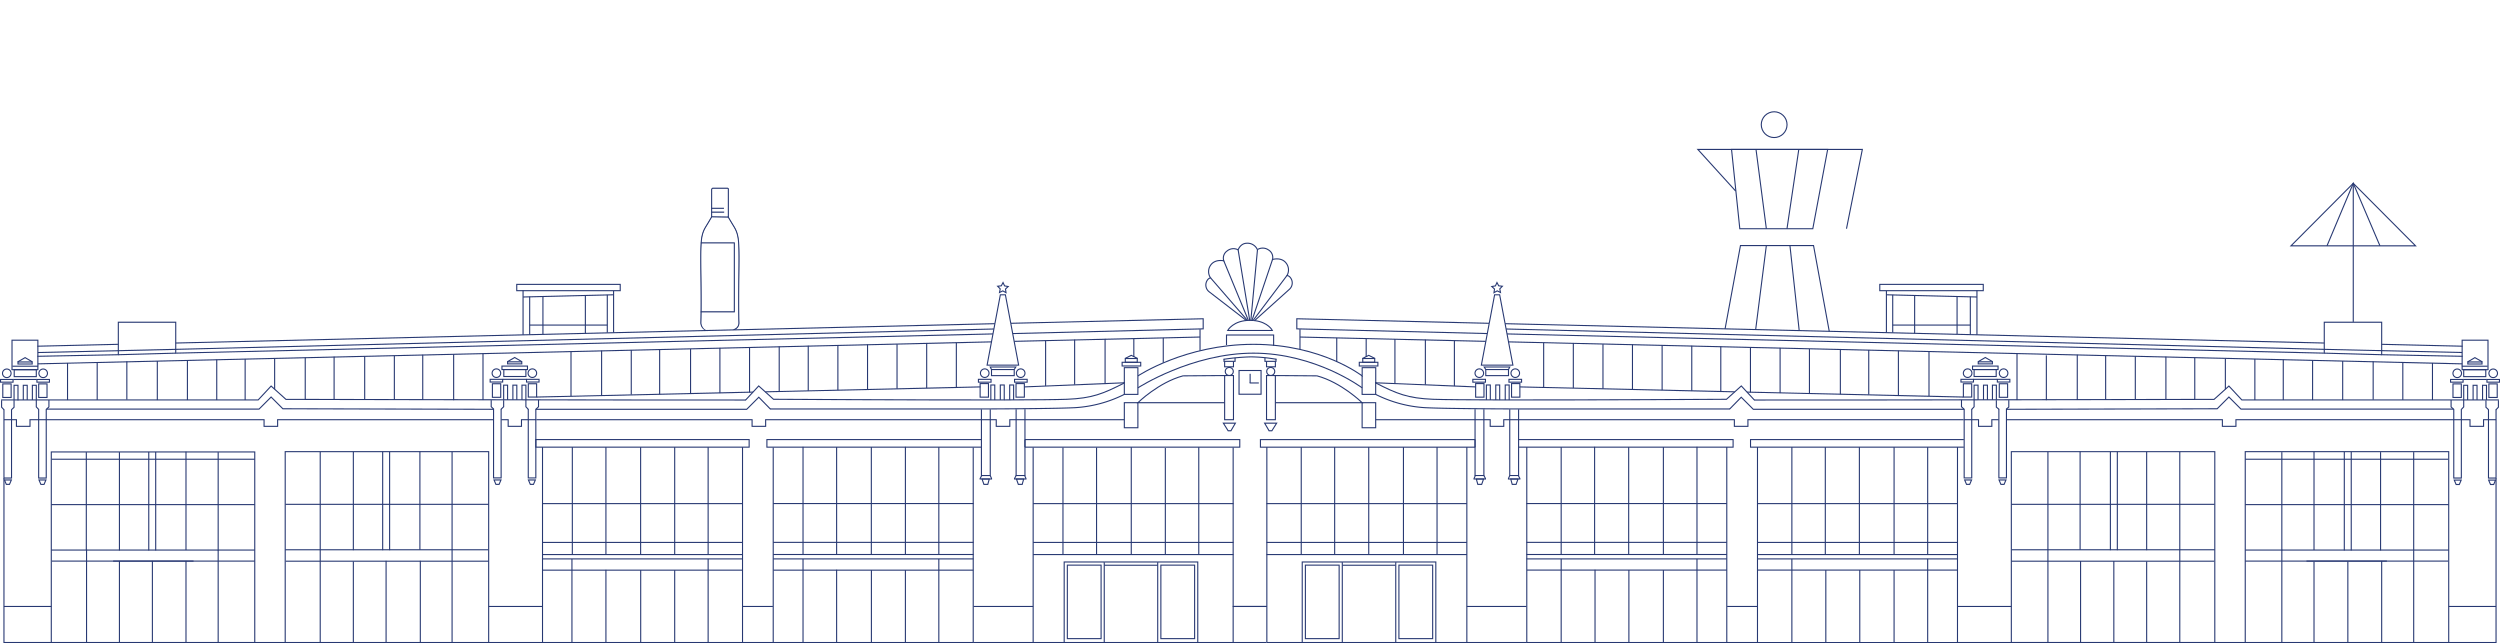 <svg xmlns="http://www.w3.org/2000/svg" width="1719.609" height="442.377" viewBox="0 0 1719.609 442.377"><g transform="translate(0.055)"><path d="M1207.651,320.424c60.568.114,155.984-.44,155.984-.44l10.2-9.173,9.089,9.788" transform="translate(-176.148 -45.335)" fill="none" stroke="#273872" stroke-miterlimit="10" stroke-width="0.75"/><path d="M1412.561,320.5c60.568.114,316.346-.44,316.346-.44l10.2-9.173,8.9,9.547h176.828" transform="translate(-206.035 -45.347)" fill="none" stroke="#273872" stroke-miterlimit="10" stroke-width="0.75"/><path d="M1589.4,321.988v4.774l-1.725,1.83" transform="translate(-231.578 -46.966)" fill="none" stroke="#273872" stroke-miterlimit="10" stroke-width="0.75"/><path d="M1607.6,322.274v4.774l1.87,1.5" transform="translate(-234.484 -47.007)" fill="none" stroke="#273872" stroke-miterlimit="10" stroke-width="0.75"/><path d="M1617.334,322.219v4.774l-1.746,1.461" transform="translate(-235.65 -46.999)" fill="none" stroke="#273872" stroke-miterlimit="10" stroke-width="0.75"/><path d="M1107.729,308.355c14.672,7.522,22.177,10.568,39.576,11.271,6.4.259,25.49.387,45.9.434" transform="translate(-161.574 -44.978)" fill="none" stroke="#273872" stroke-miterlimit="10" stroke-width="0.75"/><path d="M1157.7,360.095V494.474H1020.135V360.095" transform="translate(-148.797 -52.523)" fill="none" stroke="#273872" stroke-miterlimit="10" stroke-width="0.75"/><path d="M1048.625,507.7V452.566h27.557V507.7" transform="translate(-152.953 -66.012)" fill="none" stroke="#273872" stroke-miterlimit="10" stroke-width="0.75"/><path d="M1123.948,507.7V452.566h27.557V507.7" transform="translate(-163.939 -66.012)" fill="none" stroke="#273872" stroke-miterlimit="10" stroke-width="0.75"/><line x2="137.786" transform="translate(871.121 346.411)" fill="none" stroke="#273872" stroke-miterlimit="10" stroke-width="0.75"/><line x2="137.786" transform="translate(871.121 381.455)" fill="none" stroke="#273872" stroke-miterlimit="10" stroke-width="0.75"/><line x2="137.786" transform="translate(871.121 373.101)" fill="none" stroke="#273872" stroke-miterlimit="10" stroke-width="0.75"/><line y2="73.884" transform="translate(894.99 307.571)" fill="none" stroke="#273872" stroke-miterlimit="10" stroke-width="0.75"/><line y2="73.926" transform="translate(917.986 307.529)" fill="none" stroke="#273872" stroke-miterlimit="10" stroke-width="0.75"/><line y2="73.871" transform="translate(941.424 307.529)" fill="none" stroke="#273872" stroke-miterlimit="10" stroke-width="0.75"/><line y2="73.829" transform="translate(965.293 307.571)" fill="none" stroke="#273872" stroke-miterlimit="10" stroke-width="0.75"/><line y2="73.871" transform="translate(988.402 307.529)" fill="none" stroke="#273872" stroke-miterlimit="10" stroke-width="0.75"/><path d="M1162.733,359.221H1014.965v-5.208h147.768" transform="translate(-148.043 -51.637)" fill="none" stroke="#273872" stroke-miterlimit="10" stroke-width="0.75"/><line y2="5.208" transform="translate(1014.549 302.363)" fill="none" stroke="#273872" stroke-miterlimit="10" stroke-width="0.75"/><path d="M1367.034,360.046V494.467h-137.57V360.046" transform="translate(-179.33 -52.517)" fill="none" stroke="#273872" stroke-miterlimit="10" stroke-width="0.75"/><line x2="137.786" transform="translate(1049.918 346.37)" fill="none" stroke="#273872" stroke-miterlimit="10" stroke-width="0.75"/><line x2="137.786" transform="translate(1049.918 381.413)" fill="none" stroke="#273872" stroke-miterlimit="10" stroke-width="0.75"/><line x2="137.786" transform="translate(1049.918 373.06)" fill="none" stroke="#273872" stroke-miterlimit="10" stroke-width="0.75"/><line y2="73.884" transform="translate(1073.787 307.529)" fill="none" stroke="#273872" stroke-miterlimit="10" stroke-width="0.75"/><line y2="74.08" transform="translate(1096.783 307.334)" fill="none" stroke="#273872" stroke-miterlimit="10" stroke-width="0.75"/><line y2="73.829" transform="translate(1120.221 307.529)" fill="none" stroke="#273872" stroke-miterlimit="10" stroke-width="0.75"/><line y2="73.829" transform="translate(1144.09 307.529)" fill="none" stroke="#273872" stroke-miterlimit="10" stroke-width="0.75"/><line y2="74.025" transform="translate(1167.199 307.334)" fill="none" stroke="#273872" stroke-miterlimit="10" stroke-width="0.75"/><path d="M1222.986,354h147.442v5.208H1222.986" transform="translate(-178.385 -51.634)" fill="none" stroke="#273872" stroke-miterlimit="10" stroke-width="0.75"/><path d="M1552.818,360.095V494.474h-137.57V360.095" transform="translate(-206.428 -52.523)" fill="none" stroke="#273872" stroke-miterlimit="10" stroke-width="0.75"/><line x2="137.949" transform="translate(1208.604 346.411)" fill="none" stroke="#273872" stroke-miterlimit="10" stroke-width="0.75"/><line x2="137.786" transform="translate(1208.604 381.455)" fill="none" stroke="#273872" stroke-miterlimit="10" stroke-width="0.75"/><line x2="137.949" transform="translate(1208.604 373.101)" fill="none" stroke="#273872" stroke-miterlimit="10" stroke-width="0.75"/><line y2="73.884" transform="translate(1232.473 307.571)" fill="none" stroke="#273872" stroke-miterlimit="10" stroke-width="0.75"/><line y2="73.884" transform="translate(1255.469 307.571)" fill="none" stroke="#273872" stroke-miterlimit="10" stroke-width="0.75"/><line y2="73.829" transform="translate(1278.906 307.571)" fill="none" stroke="#273872" stroke-miterlimit="10" stroke-width="0.75"/><line y2="73.829" transform="translate(1302.775 307.571)" fill="none" stroke="#273872" stroke-miterlimit="10" stroke-width="0.75"/><line y2="73.829" transform="translate(1325.885 307.571)" fill="none" stroke="#273872" stroke-miterlimit="10" stroke-width="0.75"/><path d="M1556.37,359.205H1409.647V354H1556.37" transform="translate(-205.611 -51.634)" fill="none" stroke="#273872" stroke-miterlimit="10" stroke-width="0.75"/><path d="M1106.18,306.93v8.5h-9.325V302.758" transform="translate(-159.986 -44.16)" fill="none" stroke="#273872" stroke-miterlimit="10" stroke-width="0.75"/><rect width="9.325" height="17.23" transform="translate(936.871 276.99)" fill="none" stroke="#273872" stroke-miterlimit="10" stroke-width="0.75"/><line x2="563.461" y2="13.308" transform="translate(1035.215 222.642)" fill="none" stroke="#273872" stroke-miterlimit="10" stroke-width="0.75"/><path d="M1176.625,259.826,1044.269,256.7v6.943l130.889,3.235" transform="translate(-152.316 -37.442)" fill="none" stroke="#273872" stroke-miterlimit="10" stroke-width="0.75"/><path d="M1759.627,495H1619.671V363.726h139.956Z" transform="translate(-236.246 -53.054)" fill="none" stroke="#273872" stroke-miterlimit="10" stroke-width="0.75"/><line y2="56.2" transform="translate(1476.512 386.177)" fill="none" stroke="#273872" stroke-miterlimit="10" stroke-width="0.75"/><line y1="56.2" transform="translate(1431.055 385.882)" fill="none" stroke="#273872" stroke-miterlimit="10" stroke-width="0.75"/><line y2="56.258" transform="translate(1453.932 385.882)" fill="none" stroke="#273872" stroke-miterlimit="10" stroke-width="0.75"/><line x2="139.719" transform="translate(1383.662 378.156)" fill="none" stroke="#273872" stroke-miterlimit="10" stroke-width="0.75"/><line x2="139.631" transform="translate(1383.426 386.011)" fill="none" stroke="#273872" stroke-miterlimit="10" stroke-width="0.75"/><line y2="64.119" transform="translate(1408.596 377.831)" fill="none" stroke="#273872" stroke-miterlimit="10" stroke-width="0.75"/><line y2="63.886" transform="translate(1499.297 377.947)" fill="none" stroke="#273872" stroke-miterlimit="10" stroke-width="0.75"/><line y2="50.053" transform="translate(1302.775 392.122)" fill="none" stroke="#273872" stroke-miterlimit="10" stroke-width="0.75"/><line y1="50.053" transform="translate(1255.824 392.123)" fill="none" stroke="#273872" stroke-miterlimit="10" stroke-width="0.75"/><line y2="49.565" transform="translate(1279.178 392.081)" fill="none" stroke="#273872" stroke-miterlimit="10" stroke-width="0.75"/><line x2="137.46" transform="translate(1209.092 392.126)" fill="none" stroke="#273872" stroke-miterlimit="10" stroke-width="0.75"/><line y2="57.514" transform="translate(1232.473 384.437)" fill="none" stroke="#273872" stroke-miterlimit="10" stroke-width="0.75"/><line y2="57.514" transform="translate(1325.885 384.437)" fill="none" stroke="#273872" stroke-miterlimit="10" stroke-width="0.75"/><line y2="50.053" transform="translate(416.725 391.946)" fill="none" stroke="#273872" stroke-miterlimit="10" stroke-width="0.75"/><line y1="50.053" transform="translate(464.031 392.175)" fill="none" stroke="#273872" stroke-miterlimit="10" stroke-width="0.75"/><line y2="49.565" transform="translate(440.646 392.13)" fill="none" stroke="#273872" stroke-miterlimit="10" stroke-width="0.75"/><line x1="137.46" transform="translate(373.273 392.175)" fill="none" stroke="#273872" stroke-miterlimit="10" stroke-width="0.75"/><line y2="57.514" transform="translate(487.027 384.485)" fill="none" stroke="#273872" stroke-miterlimit="10" stroke-width="0.75"/><line y2="57.514" transform="translate(393.352 384.485)" fill="none" stroke="#273872" stroke-miterlimit="10" stroke-width="0.75"/><line y2="50.053" transform="translate(1144.09 392.122)" fill="none" stroke="#273872" stroke-miterlimit="10" stroke-width="0.75"/><line y1="50.053" transform="translate(1097.074 391.897)" fill="none" stroke="#273872" stroke-miterlimit="10" stroke-width="0.75"/><line y2="49.565" transform="translate(1120.363 392.081)" fill="none" stroke="#273872" stroke-miterlimit="10" stroke-width="0.75"/><line x2="137.46" transform="translate(1050.275 392.126)" fill="none" stroke="#273872" stroke-miterlimit="10" stroke-width="0.75"/><line y2="57.514" transform="translate(1073.787 384.437)" fill="none" stroke="#273872" stroke-miterlimit="10" stroke-width="0.75"/><line y2="57.514" transform="translate(1167.199 384.437)" fill="none" stroke="#273872" stroke-miterlimit="10" stroke-width="0.75"/><line y2="50.053" transform="translate(575.41 391.886)" fill="none" stroke="#273872" stroke-miterlimit="10" stroke-width="0.75"/><line y1="50.053" transform="translate(622.717 392.175)" fill="none" stroke="#273872" stroke-miterlimit="10" stroke-width="0.75"/><line y2="49.565" transform="translate(599.332 392.13)" fill="none" stroke="#273872" stroke-miterlimit="10" stroke-width="0.75"/><line x1="137.46" transform="translate(531.959 392.175)" fill="none" stroke="#273872" stroke-miterlimit="10" stroke-width="0.75"/><line y2="57.514" transform="translate(645.713 384.485)" fill="none" stroke="#273872" stroke-miterlimit="10" stroke-width="0.75"/><line y2="57.514" transform="translate(552.301 384.485)" fill="none" stroke="#273872" stroke-miterlimit="10" stroke-width="0.75"/><line y2="67.366" transform="translate(1408.596 310.79)" fill="none" stroke="#273872" stroke-miterlimit="10" stroke-width="0.75"/><line y2="67.366" transform="translate(1499.297 310.79)" fill="none" stroke="#273872" stroke-miterlimit="10" stroke-width="0.75"/><line y2="67.634" transform="translate(1430.729 310.522)" fill="none" stroke="#273872" stroke-miterlimit="10" stroke-width="0.75"/><line y2="67.664" transform="translate(1476.512 310.781)" fill="none" stroke="#273872" stroke-miterlimit="10" stroke-width="0.75"/><line y2="67.656" transform="translate(1451.559 310.79)" fill="none" stroke="#273872" stroke-miterlimit="10" stroke-width="0.75"/><line y2="67.772" transform="translate(1456.332 310.673)" fill="none" stroke="#273872" stroke-miterlimit="10" stroke-width="0.75"/><line x2="139.794" transform="translate(1383.426 346.9)" fill="none" stroke="#273872" stroke-miterlimit="10" stroke-width="0.75"/><path d="M1948,495H1808.041V363.726H1948Z" transform="translate(-263.721 -53.054)" fill="none" stroke="#273872" stroke-miterlimit="10" stroke-width="0.75"/><line y2="55.991" transform="translate(1638.168 385.881)" fill="none" stroke="#273872" stroke-miterlimit="10" stroke-width="0.75"/><line x2="55.331" transform="translate(1586.416 385.945)" fill="none" stroke="#273872" stroke-miterlimit="10" stroke-width="0.75"/><line y1="55.991" transform="translate(1591.623 386.28)" fill="none" stroke="#273872" stroke-miterlimit="10" stroke-width="0.75"/><line y2="55.696" transform="translate(1614.896 386.177)" fill="none" stroke="#273872" stroke-miterlimit="10" stroke-width="0.75"/><line x2="139.956" transform="translate(1544.32 378.351)" fill="none" stroke="#273872" stroke-miterlimit="10" stroke-width="0.75"/><line x2="139.631" transform="translate(1544.32 385.945)" fill="none" stroke="#273872" stroke-miterlimit="10" stroke-width="0.75"/><line y2="63.911" transform="translate(1569.492 378.025)" fill="none" stroke="#273872" stroke-miterlimit="10" stroke-width="0.75"/><line y2="63.794" transform="translate(1660.191 378.351)" fill="none" stroke="#273872" stroke-miterlimit="10" stroke-width="0.75"/><line y2="67.656" transform="translate(1569.492 310.984)" fill="none" stroke="#273872" stroke-miterlimit="10" stroke-width="0.75"/><line y2="67.366" transform="translate(1660.191 310.984)" fill="none" stroke="#273872" stroke-miterlimit="10" stroke-width="0.75"/><line y2="67.677" transform="translate(1591.623 310.673)" fill="none" stroke="#273872" stroke-miterlimit="10" stroke-width="0.75"/><line y2="67.664" transform="translate(1637.408 310.976)" fill="none" stroke="#273872" stroke-miterlimit="10" stroke-width="0.75"/><line y2="67.772" transform="translate(1612.455 310.868)" fill="none" stroke="#273872" stroke-miterlimit="10" stroke-width="0.75"/><line y2="67.772" transform="translate(1617.229 310.868)" fill="none" stroke="#273872" stroke-miterlimit="10" stroke-width="0.75"/><line x2="139.956" transform="translate(1544.32 347.095)" fill="none" stroke="#273872" stroke-miterlimit="10" stroke-width="0.75"/><rect width="71.171" height="4.34" transform="translate(1292.943 195.605)" fill="none" stroke="#273872" stroke-miterlimit="10" stroke-width="0.75"/><line y2="28.68" transform="translate(1297.5 200.125)" fill="none" stroke="#273872" stroke-miterlimit="10" stroke-width="0.75"/><line y2="30.595" transform="translate(1359.773 199.729)" fill="none" stroke="#273872" stroke-miterlimit="10" stroke-width="0.75"/><line y2="26.038" transform="translate(1301.84 202.767)" fill="none" stroke="#273872" stroke-miterlimit="10" stroke-width="0.75"/><rect width="6.075" height="30.378" transform="translate(871.121 258.314)" fill="none" stroke="#273872" stroke-miterlimit="10" stroke-width="0.75"/><path d="M1018.357,340.787h8.246L1023.347,346h-1.953Z" transform="translate(-148.537 -49.708)" fill="none" stroke="#273872" stroke-miterlimit="10" stroke-width="0.75"/><rect width="15.623" height="4.184" transform="translate(1021.926 254.192)" fill="none" stroke="#273872" stroke-miterlimit="10" stroke-width="0.75"/><path d="M1210.134,257.257l-3.741-19.864h-3.472l-3.694,19.616" transform="translate(-174.92 -34.626)" fill="none" stroke="#273872" stroke-miterlimit="10" stroke-width="0.75"/><path d="M1198.3,260.359l-5.419,28.772h21.7l-5.372-28.524" transform="translate(-173.994 -37.977)" fill="none" stroke="#273872" stroke-miterlimit="10" stroke-width="0.75"/><path d="M1211.877,297.3l.868-1.736h-17.576l1.085,1.736" transform="translate(-174.328 -43.112)" fill="none" stroke="#273872" stroke-miterlimit="10" stroke-width="0.75"/><path d="M1193.673,300.019a2.944,2.944,0,1,1-2.944-2.944A2.944,2.944,0,0,1,1193.673,300.019Z" transform="translate(-173.25 -43.331)" fill="none" stroke="#273872" stroke-miterlimit="10" stroke-width="0.75"/><path d="M1222.634,300.019a2.944,2.944,0,1,1-2.944-2.944A2.944,2.944,0,0,1,1222.634,300.019Z" transform="translate(-177.475 -43.331)" fill="none" stroke="#273872" stroke-miterlimit="10" stroke-width="0.75"/><path d="M1586.928,300.019a2.944,2.944,0,1,1-2.944-2.944A2.944,2.944,0,0,1,1586.928,300.019Z" transform="translate(-230.611 -43.331)" fill="none" stroke="#273872" stroke-miterlimit="10" stroke-width="0.75"/><path d="M1615.888,300.019a2.944,2.944,0,1,1-2.944-2.944A2.944,2.944,0,0,1,1615.888,300.019Z" transform="translate(-234.834 -43.331)" fill="none" stroke="#273872" stroke-miterlimit="10" stroke-width="0.75"/><rect width="8.68" height="1.953" transform="translate(1013.029 260.919)" fill="none" stroke="#273872" stroke-miterlimit="10" stroke-width="0.75"/><rect width="8.68" height="1.953" transform="translate(1037.875 260.919)" fill="none" stroke="#273872" stroke-miterlimit="10" stroke-width="0.75"/><line x2="62.275" y2="1.519" transform="translate(1297.5 202.767)" fill="none" stroke="#273872" stroke-miterlimit="10" stroke-width="0.75"/><line x2="53.379" transform="translate(1301.84 223.597)" fill="none" stroke="#273872" stroke-miterlimit="10" stroke-width="0.75"/><line y2="26.048" transform="translate(1316.92 203.24)" fill="none" stroke="#273872" stroke-miterlimit="10" stroke-width="0.75"/><line y2="26.048" transform="translate(1346.104 203.746)" fill="none" stroke="#273872" stroke-miterlimit="10" stroke-width="0.75"/><rect width="17.557" height="2.386" transform="translate(1356.736 251.806)" fill="none" stroke="#273872" stroke-miterlimit="10" stroke-width="0.75"/><path d="M1602.761,292.787H1593l.02-1.41h9.765Z" transform="translate(-232.354 -42.501)" fill="none" stroke="#273872" stroke-miterlimit="10" stroke-width="0.75"/><rect width="15.189" height="4.781" transform="translate(1357.82 254.192)" fill="none" stroke="#273872" stroke-miterlimit="10" stroke-width="0.75"/><rect width="8.603" height="1.855" transform="translate(1348.785 260.919)" fill="none" stroke="#273872" stroke-miterlimit="10" stroke-width="0.75"/><rect width="8.603" height="1.855" transform="translate(1373.809 260.919)" fill="none" stroke="#273872" stroke-miterlimit="10" stroke-width="0.75"/><line x2="16.168" transform="translate(1357.514 260.919)" fill="none" stroke="#273872" stroke-miterlimit="10" stroke-width="0.75"/><rect width="5.726" height="9.153" transform="translate(1350.443 263.957)" fill="none" stroke="#273872" stroke-miterlimit="10" stroke-width="0.75"/><rect width="5.726" height="9.331" transform="translate(1375.139 263.956)" fill="none" stroke="#273872" stroke-miterlimit="10" stroke-width="0.75"/><path d="M1589.694,320.263v-10.1h2.705v10.1" transform="translate(-231.873 -45.24)" fill="none" stroke="#273872" stroke-miterlimit="10" stroke-width="0.75"/><path d="M1597.256,320.263v-10.1h2.705v10.1" transform="translate(-232.977 -45.24)" fill="none" stroke="#273872" stroke-miterlimit="10" stroke-width="0.75"/><path d="M1604.452,320.263v-10.1h2.7v10.1" transform="translate(-234.025 -45.24)" fill="none" stroke="#273872" stroke-miterlimit="10" stroke-width="0.75"/><rect width="5.726" height="9.331" transform="translate(1014.961 263.848)" fill="none" stroke="#273872" stroke-miterlimit="10" stroke-width="0.75"/><rect width="5.726" height="9.331" transform="translate(1039.656 263.848)" fill="none" stroke="#273872" stroke-miterlimit="10" stroke-width="0.75"/><path d="M1196.922,320.292V310.035h2.705v10.257" transform="translate(-174.584 -45.222)" fill="none" stroke="#273872" stroke-miterlimit="10" stroke-width="0.75"/><path d="M1204.484,320.308V310.035h2.705v10.274" transform="translate(-175.686 -45.222)" fill="none" stroke="#273872" stroke-miterlimit="10" stroke-width="0.75"/><path d="M1212.105,320.392V310.034h2.705v10.357" transform="translate(-176.797 -45.222)" fill="none" stroke="#273872" stroke-miterlimit="10" stroke-width="0.75"/><path d="M1922.367,328.026h-146.2l-8.3-8.3-8.071,8.071-144.947.372v47.194h-5.208V327.948" transform="translate(-234.781 -46.636)" fill="none" stroke="#273872" stroke-miterlimit="10" stroke-width="0.75"/><path d="M1107.82,337.993h78.73v4.557h9.331v-4.557H1354.5v4.557h9.33v-4.557h148.419" transform="translate(-161.586 -49.3)" fill="none" stroke="#273872" stroke-miterlimit="10" stroke-width="0.75"/><path d="M1615.606,337.993h148.636v4.557h9.331v-4.557h161v4.557h9.33v-4.557h8.577" transform="translate(-235.652 -49.3)" fill="none" stroke="#273872" stroke-miterlimit="10" stroke-width="0.75"/><path d="M1581.565,337.993h9.981v4.557h9.157v-4.557h4.73" transform="translate(-230.688 -49.3)" fill="none" stroke="#273872" stroke-miterlimit="10" stroke-width="0.75"/><line x2="139.631" transform="translate(1544.32 315.881)" fill="none" stroke="#273872" stroke-miterlimit="10" stroke-width="0.75"/><path d="M1609.763,386.515l1.3,3.038h2.17l1.3-3.038Z" transform="translate(-234.801 -56.377)" fill="none" stroke="#273872" stroke-miterlimit="10" stroke-width="0.75"/><path d="M1582.073,386.515l1.3,3.038h2.17l1.3-3.038Z" transform="translate(-230.762 -56.377)" fill="none" stroke="#273872" stroke-miterlimit="10" stroke-width="0.75"/><path d="M1206.031,229.777l2.518.3-1.768,1.817.494,2.487L1205,233.26l-2.212,1.238.362-2.509-1.862-1.721,2.5-.43,1.062-2.3Z" transform="translate(-175.221 -33.188)" fill="none" stroke="#273872" stroke-miterlimit="10" stroke-width="0.75"/><path d="M1026.846,321.1h59.674s-14.325-14.01-31.033-18.458l-29.51-.217" transform="translate(-149.648 -44.112)" fill="none" stroke="#273872" stroke-miterlimit="10" stroke-width="0.75"/><path d="M1107.772,317.6a87.156,87.156,0,0,0,34.181,9.156c16.341.81,67.592.875,67.592.875h141.909" transform="translate(-161.58 -46.325)" fill="none" stroke="#273872" stroke-miterlimit="10" stroke-width="0.75"/><rect width="12.794" height="2.535" transform="translate(934.916 249.201)" fill="none" stroke="#273872" stroke-miterlimit="10" stroke-width="0.75"/><rect width="8.23" height="2.603" transform="translate(937.303 246.599)" fill="none" stroke="#273872" stroke-miterlimit="10" stroke-width="0.75"/><path d="M1097.151,288.3l4.3-2.142,4.295,2.157" transform="translate(-160.031 -41.738)" fill="none" stroke="#273872" stroke-miterlimit="10" stroke-width="0.75"/><path d="M1193.877,329.61v45.568H1187.8V329.61" transform="translate(-173.252 -48.077)" fill="none" stroke="#273872" stroke-miterlimit="10" stroke-width="0.75"/><path d="M1221.822,329.61v45.568h-6.076V329.61" transform="translate(-177.328 -48.077)" fill="none" stroke="#273872" stroke-miterlimit="10" stroke-width="0.75"/><path d="M1188.818,385.753h4.991l-1.3,3.689h-2.666Z" transform="translate(-173.4 -56.267)" fill="none" stroke="#273872" stroke-miterlimit="10" stroke-width="0.75"/><path d="M1187.9,382.958l-.907,2.023v.364h7.85v-.364l-1.085-2.023" transform="translate(-173.135 -55.858)" fill="none" stroke="#273872" stroke-miterlimit="10" stroke-width="0.75"/><path d="M1216.532,385.753h4.991l-1.3,3.689h-2.666Z" transform="translate(-177.443 -56.267)" fill="none" stroke="#273872" stroke-miterlimit="10" stroke-width="0.75"/><path d="M1215.615,382.958l-.907,2.023v.364h7.85v-.364l-1.085-2.023" transform="translate(-177.178 -55.858)" fill="none" stroke="#273872" stroke-miterlimit="10" stroke-width="0.75"/><rect width="23.217" height="50.557" transform="translate(897.844 388.724)" fill="none" stroke="#273872" stroke-miterlimit="10" stroke-width="0.75"/><rect width="23.217" height="50.557" transform="translate(962.18 388.724)" fill="none" stroke="#273872" stroke-miterlimit="10" stroke-width="0.75"/><line x2="137.733" transform="translate(1208.82 384.437)" fill="none" stroke="#273872" stroke-miterlimit="10" stroke-width="0.75"/><line x2="137.786" transform="translate(1049.918 384.437)" fill="none" stroke="#273872" stroke-miterlimit="10" stroke-width="0.75"/><line x2="656.164" y2="15.124" transform="translate(1037.34 235.149)" fill="none" stroke="#273872" stroke-miterlimit="10" stroke-width="0.75"/><path d="M1046.809,271.421l23.741.561,104.064,2.4" transform="translate(-152.688 -39.59)" fill="none" stroke="#273872" stroke-miterlimit="10" stroke-width="0.75"/><line y2="16.391" transform="translate(919.416 232.429)" fill="none" stroke="#273872" stroke-miterlimit="10" stroke-width="0.75"/><line y2="12.592" transform="translate(939.66 232.901)" fill="none" stroke="#273872" stroke-miterlimit="10" stroke-width="0.75"/><line x2="68.629" y2="2.827" transform="translate(946.332 263.31)" fill="none" stroke="#273872" stroke-miterlimit="10" stroke-width="0.75"/><line x1="0.001" y2="30.38" transform="translate(959.434 233.2)" fill="none" stroke="#273872" stroke-miterlimit="10" stroke-width="0.75"/><line y2="31.013" transform="translate(980.373 233.579)" fill="none" stroke="#273872" stroke-miterlimit="10" stroke-width="0.75"/><line y2="31.088" transform="translate(1000.336 234.446)" fill="none" stroke="#273872" stroke-miterlimit="10" stroke-width="0.75"/><line x2="148.881" y2="3.403" transform="translate(1201.566 269.707)" fill="none" stroke="#273872" stroke-miterlimit="10" stroke-width="0.75"/><line x2="147.745" y2="3.377" transform="translate(1045.383 266.137)" fill="none" stroke="#273872" stroke-miterlimit="10" stroke-width="0.75"/><path d="M1592.86,290.82l4.992-2.925,5.082,2.92" transform="translate(-232.334 -41.992)" fill="none" stroke="#273872" stroke-miterlimit="10" stroke-width="0.75"/><path d="M1973.811,322.1v4.774l1.844,1.736V375.8h5.208V328.465" transform="translate(-287.9 -46.981)" fill="none" stroke="#273872" stroke-miterlimit="10" stroke-width="0.75"/><path d="M1983.678,322.1v4.774l-1.725,1.83" transform="translate(-289.088 -46.981)" fill="none" stroke="#273872" stroke-miterlimit="10" stroke-width="0.75"/><path d="M2001.882,322.383v4.774l1.844,1.736" transform="translate(-291.994 -47.022)" fill="none" stroke="#273872" stroke-miterlimit="10" stroke-width="0.75"/><path d="M2011.616,322.328V327.1l-1.726,1.83" transform="translate(-293.162 -47.015)" fill="none" stroke="#273872" stroke-miterlimit="10" stroke-width="0.75"/><path d="M1981.206,300.128a2.944,2.944,0,1,1-2.944-2.944A2.944,2.944,0,0,1,1981.206,300.128Z" transform="translate(-288.119 -43.348)" fill="none" stroke="#273872" stroke-miterlimit="10" stroke-width="0.75"/><path d="M2010.167,300.128a2.944,2.944,0,1,1-2.944-2.944A2.944,2.944,0,0,1,2010.167,300.128Z" transform="translate(-292.344 -43.348)" fill="none" stroke="#273872" stroke-miterlimit="10" stroke-width="0.75"/><path d="M2000.819,297.3H1982.7v-2.386h17.557" transform="translate(-289.197 -43.017)" fill="none" stroke="#273872" stroke-miterlimit="10" stroke-width="0.75"/><path d="M1997.039,292.9h-9.765l.02-1.409h9.765Z" transform="translate(-289.863 -42.517)" fill="none" stroke="#273872" stroke-miterlimit="10" stroke-width="0.75"/><rect width="15.189" height="4.781" transform="translate(1694.59 254.286)" fill="none" stroke="#273872" stroke-miterlimit="10" stroke-width="0.75"/><rect width="8.603" height="1.855" transform="translate(1685.553 261.013)" fill="none" stroke="#273872" stroke-miterlimit="10" stroke-width="0.75"/><rect width="8.603" height="1.855" transform="translate(1710.576 261.013)" fill="none" stroke="#273872" stroke-miterlimit="10" stroke-width="0.75"/><line x2="16.168" transform="translate(1694.283 261.012)" fill="none" stroke="#273872" stroke-miterlimit="10" stroke-width="0.75"/><rect width="5.726" height="9.331" transform="translate(1687.213 264.05)" fill="none" stroke="#273872" stroke-miterlimit="10" stroke-width="0.75"/><rect width="5.726" height="9.331" transform="translate(1711.906 264.05)" fill="none" stroke="#273872" stroke-miterlimit="10" stroke-width="0.75"/><path d="M1983.972,320.372v-10.1h2.705v10.1" transform="translate(-289.383 -45.257)" fill="none" stroke="#273872" stroke-miterlimit="10" stroke-width="0.75"/><path d="M1991.534,320.372v-10.1h2.705v10.1" transform="translate(-290.484 -45.257)" fill="none" stroke="#273872" stroke-miterlimit="10" stroke-width="0.75"/><path d="M1999.156,320.372v-10.1h2.705v10.1" transform="translate(-291.598 -45.257)" fill="none" stroke="#273872" stroke-miterlimit="10" stroke-width="0.75"/><path d="M2003.915,329.718v47.195h5.208V329.718" transform="translate(-292.291 -48.093)" fill="none" stroke="#273872" stroke-miterlimit="10" stroke-width="0.75"/><path d="M2004.042,386.624l1.3,3.038h2.171l1.3-3.038Z" transform="translate(-292.309 -56.394)" fill="none" stroke="#273872" stroke-miterlimit="10" stroke-width="0.75"/><path d="M1976.351,386.624l1.3,3.038h2.17l1.3-3.038Z" transform="translate(-288.271 -56.394)" fill="none" stroke="#273872" stroke-miterlimit="10" stroke-width="0.75"/><path d="M1987.139,290.929l4.992-2.925,5.082,2.92" transform="translate(-289.844 -42.009)" fill="none" stroke="#273872" stroke-miterlimit="10" stroke-width="0.75"/><line y2="113.47" transform="translate(1716.832 328.82)" fill="none" stroke="#273872" stroke-miterlimit="10" stroke-width="0.75"/><line y2="32.078" transform="translate(1387.332 243.091)" fill="none" stroke="#273872" stroke-miterlimit="10" stroke-width="0.75"/><line y2="30.839" transform="translate(1407.512 244.428)" fill="none" stroke="#273872" stroke-miterlimit="10" stroke-width="0.75"/><line y2="31.154" transform="translate(1428.775 243.994)" fill="none" stroke="#273872" stroke-miterlimit="10" stroke-width="0.75"/><line y2="30.466" transform="translate(1448.305 244.621)" fill="none" stroke="#273872" stroke-miterlimit="10" stroke-width="0.75"/><line y2="29.919" transform="translate(1468.701 244.995)" fill="none" stroke="#273872" stroke-miterlimit="10" stroke-width="0.75"/><line y2="29.294" transform="translate(1489.748 245.296)" fill="none" stroke="#273872" stroke-miterlimit="10" stroke-width="0.75"/><line y2="28.609" transform="translate(1509.604 245.952)" fill="none" stroke="#273872" stroke-miterlimit="10" stroke-width="0.75"/><line y2="21.012" transform="translate(1530.646 246.709)" fill="none" stroke="#273872" stroke-miterlimit="10" stroke-width="0.75"/><line x1="0.001" y2="28.197" transform="translate(1550.938 246.974)" fill="none" stroke="#273872" stroke-miterlimit="10" stroke-width="0.75"/><line y2="27.793" transform="translate(1570.469 247.377)" fill="none" stroke="#273872" stroke-miterlimit="10" stroke-width="0.75"/><line x1="0.001" y2="27.321" transform="translate(1590.646 247.849)" fill="none" stroke="#273872" stroke-miterlimit="10" stroke-width="0.75"/><line x1="0.001" y2="26.836" transform="translate(1611.348 248.334)" fill="none" stroke="#273872" stroke-miterlimit="10" stroke-width="0.75"/><line y2="26.391" transform="translate(1632.309 248.551)" fill="none" stroke="#273872" stroke-miterlimit="10" stroke-width="0.75"/><line y2="25.886" transform="translate(1652.705 249.202)" fill="none" stroke="#273872" stroke-miterlimit="10" stroke-width="0.75"/><line x1="0.001" y2="25.535" transform="translate(1673.102 249.636)" fill="none" stroke="#273872" stroke-miterlimit="10" stroke-width="0.75"/><line y2="30.572" transform="translate(1326.793 241.827)" fill="none" stroke="#273872" stroke-miterlimit="10" stroke-width="0.75"/><line y2="31.093" transform="translate(1305.744 241.173)" fill="none" stroke="#273872" stroke-miterlimit="10" stroke-width="0.75"/><line y2="30.704" transform="translate(1285.348 240.705)" fill="none" stroke="#273872" stroke-miterlimit="10" stroke-width="0.75"/><line y2="31.087" transform="translate(1265.818 240.088)" fill="none" stroke="#273872" stroke-miterlimit="10" stroke-width="0.75"/><line y2="30.812" transform="translate(1244.555 240.088)" fill="none" stroke="#273872" stroke-miterlimit="10" stroke-width="0.75"/><line y2="31.083" transform="translate(1224.375 239.278)" fill="none" stroke="#273872" stroke-miterlimit="10" stroke-width="0.75"/><line y2="30.984" transform="translate(1203.979 238.998)" fill="none" stroke="#273872" stroke-miterlimit="10" stroke-width="0.75"/><line y2="30.973" transform="translate(1183.582 238.323)" fill="none" stroke="#273872" stroke-miterlimit="10" stroke-width="0.75"/><line y2="31.041" transform="translate(1163.619 237.796)" fill="none" stroke="#273872" stroke-miterlimit="10" stroke-width="0.75"/><line y2="30.795" transform="translate(1143.223 237.578)" fill="none" stroke="#273872" stroke-miterlimit="10" stroke-width="0.75"/><line y2="30.701" transform="translate(1122.824 236.928)" fill="none" stroke="#273872" stroke-miterlimit="10" stroke-width="0.75"/><line y2="30.729" transform="translate(1102.537 236.71)" fill="none" stroke="#273872" stroke-miterlimit="10" stroke-width="0.75"/><line y2="30.951" transform="translate(1082.141 235.95)" fill="none" stroke="#273872" stroke-miterlimit="10" stroke-width="0.75"/><line y2="30.653" transform="translate(1061.744 235.749)" fill="none" stroke="#273872" stroke-miterlimit="10" stroke-width="0.75"/><line x2="55.657" y2="1.302" transform="translate(1638.168 236.833)" fill="none" stroke="#273872" stroke-miterlimit="10" stroke-width="0.75"/><path d="M1982.706,291.844V273.958h17.787v20.272" transform="translate(-289.197 -39.96)" fill="none" stroke="#273872" stroke-miterlimit="10" stroke-width="0.75"/><line x2="36.213" transform="translate(923.543 386.554)" fill="none" stroke="#273872" stroke-miterlimit="10" stroke-width="0.75"/><line x2="36.365" transform="translate(923.391 388.794)" fill="none" stroke="#273872" stroke-miterlimit="10" stroke-width="0.75"/><line y2="13.842" transform="translate(894.121 226.418)" fill="none" stroke="#273872" stroke-miterlimit="10" stroke-width="0.75"/><path d="M1917.914,281.85v3.255l55.657,1.085" transform="translate(-279.746 -41.11)" fill="none" stroke="#273872" stroke-miterlimit="10" stroke-width="0.75"/><path d="M1213.554,267.54l562.131,13.219V259.494h39.492v19.1" transform="translate(-177.01 -37.851)" fill="none" stroke="#273872" stroke-miterlimit="10" stroke-width="0.75"/><line x1="39.491" y1="1.085" transform="translate(1598.676 242.909)" fill="none" stroke="#273872" stroke-miterlimit="10" stroke-width="0.75"/><path d="M1212.806,264.946l562.77,14,94.829,2.183" transform="translate(-176.9 -38.646)" fill="none" stroke="#273872" stroke-miterlimit="10" stroke-width="0.75"/><line y2="26.116" transform="translate(1355.217 204.068)" fill="none" stroke="#273872" stroke-miterlimit="10" stroke-width="0.75"/><line x2="41.228" transform="translate(1008.906 441.95)" fill="none" stroke="#273872" stroke-miterlimit="10" stroke-width="0.75"/><line x2="21.116" transform="translate(1187.703 441.95)" fill="none" stroke="#273872" stroke-miterlimit="10" stroke-width="0.75"/><line x2="37.855" transform="translate(1345.57 441.95)" fill="none" stroke="#273872" stroke-miterlimit="10" stroke-width="0.75"/><line x2="20.939" transform="translate(1523.381 441.95)" fill="none" stroke="#273872" stroke-miterlimit="10" stroke-width="0.75"/><line x2="37.322" transform="translate(1346.104 417.149)" fill="none" stroke="#273872" stroke-miterlimit="10" stroke-width="0.75"/><line x2="32.554" transform="translate(1684.277 417.149)" fill="none" stroke="#273872" stroke-miterlimit="10" stroke-width="0.75"/><line x2="20.9" transform="translate(1187.92 417.149)" fill="none" stroke="#273872" stroke-miterlimit="10" stroke-width="0.75"/><line x2="41.011" transform="translate(1008.908 417.149)" fill="none" stroke="#273872" stroke-miterlimit="10" stroke-width="0.75"/><line x2="32.554" transform="translate(1684.277 441.95)" fill="none" stroke="#273872" stroke-miterlimit="10" stroke-width="0.75"/><path d="M1392.784,328.048l8-8.157,8.3,8.3h145.055" transform="translate(-203.152 -46.659)" fill="none" stroke="#273872" stroke-miterlimit="10" stroke-width="0.75"/><path d="M1025.544,298.676a2.757,2.757,0,1,1-2.757-2.757A2.757,2.757,0,0,1,1025.544,298.676Z" transform="translate(-148.781 -43.163)" fill="none" stroke="#273872" stroke-miterlimit="10" stroke-width="0.75"/><path d="M1025.957,291v3.743h-6.076v-3.645" transform="translate(-148.76 -42.444)" fill="none" stroke="#273872" stroke-miterlimit="10" stroke-width="0.75"/><path d="M1018.611,288.2v2.386h7.594v-1.736" transform="translate(-148.574 -42.037)" fill="none" stroke="#273872" stroke-miterlimit="10" stroke-width="0.75"/><rect width="15.15" height="16.314" transform="translate(852.209 254.849)" fill="none" stroke="#273872" stroke-miterlimit="10" stroke-width="0.75"/><line x2="22.783" transform="translate(848.596 417.149)" fill="none" stroke="#273872" stroke-miterlimit="10" stroke-width="0.75"/><path d="M987.646,276.727v-6.943h32.417V277.2" transform="translate(-144.059 -39.351)" fill="none" stroke="#273872" stroke-miterlimit="10" stroke-width="0.75"/><path d="M916.319,308.261S953.107,284.4,995.811,284.4s74.719,23.858,74.719,23.858" transform="translate(-133.654 -41.483)" fill="none" stroke="#273872" stroke-miterlimit="10" stroke-width="0.75"/><path d="M916.281,299.043s32.45-21.753,79.526-21.753,74.751,21.753,74.751,21.753v-5.707h9.325v10.528" transform="translate(-133.648 -40.446)" fill="none" stroke="#273872" stroke-miterlimit="10" stroke-width="0.75"/><path d="M425.348,328.36V375.7h5.208V328.5l1.844-1.736v-4.75" transform="translate(-62.041 -46.97)" fill="none" stroke="#273872" stroke-miterlimit="10" stroke-width="0.75"/><path d="M778.694,320.424c-60.568.114-159.125-.44-159.125-.44l-10.2-9.173-9.092,9.788" transform="translate(-87.557 -45.335)" fill="none" stroke="#273872" stroke-miterlimit="10" stroke-width="0.75"/><path d="M513.1,320.5c-60.568.114-316.346-.44-316.346-.44l-10.2-9.173-8.9,9.547H.828" transform="translate(-0.121 -45.347)" fill="none" stroke="#273872" stroke-miterlimit="10" stroke-width="0.75"/><path d="M423.442,321.988v4.774l1.725,1.83" transform="translate(-61.764 -46.966)" fill="none" stroke="#273872" stroke-miterlimit="10" stroke-width="0.75"/><path d="M405.218,322.274v4.509l-1.838,1.782" transform="translate(-58.836 -47.007)" fill="none" stroke="#273872" stroke-miterlimit="10" stroke-width="0.75"/><path d="M395.5,322.219v4.556l1.731,1.67" transform="translate(-57.688 -46.999)" fill="none" stroke="#273872" stroke-miterlimit="10" stroke-width="0.75"/><path d="M891.329,308.355c-14.673,7.522-22.177,10.568-39.577,11.271-6.4.259-22.452.387-42.862.434" transform="translate(-117.984 -44.978)" fill="none" stroke="#273872" stroke-miterlimit="10" stroke-width="0.75"/><path d="M831.938,360.4V494.518H969.508V360.4" transform="translate(-121.346 -52.568)" fill="none" stroke="#273872" stroke-miterlimit="10" stroke-width="0.75"/><path d="M959.8,507.7V452.566H932.248V507.7" transform="translate(-135.979 -66.012)" fill="none" stroke="#273872" stroke-miterlimit="10" stroke-width="0.75"/><path d="M884.482,507.7V452.566H856.925V507.7" transform="translate(-124.99 -66.012)" fill="none" stroke="#273872" stroke-miterlimit="10" stroke-width="0.75"/><line x1="137.787" transform="translate(710.592 346.411)" fill="none" stroke="#273872" stroke-miterlimit="10" stroke-width="0.75"/><line x1="137.786" transform="translate(710.592 381.455)" fill="none" stroke="#273872" stroke-miterlimit="10" stroke-width="0.75"/><line x1="137.786" transform="translate(710.592 373.101)" fill="none" stroke="#273872" stroke-miterlimit="10" stroke-width="0.75"/><line y2="73.884" transform="translate(824.51 307.571)" fill="none" stroke="#273872" stroke-miterlimit="10" stroke-width="0.75"/><line y2="73.287" transform="translate(801.514 308.168)" fill="none" stroke="#273872" stroke-miterlimit="10" stroke-width="0.75"/><line y2="73.829" transform="translate(778.076 307.571)" fill="none" stroke="#273872" stroke-miterlimit="10" stroke-width="0.75"/><line y2="73.567" transform="translate(754.207 307.833)" fill="none" stroke="#273872" stroke-miterlimit="10" stroke-width="0.75"/><line y2="73.567" transform="translate(731.098 307.833)" fill="none" stroke="#273872" stroke-miterlimit="10" stroke-width="0.75"/><path d="M825.334,359.205H973.1V354H825.334" transform="translate(-120.383 -51.634)" fill="none" stroke="#273872" stroke-miterlimit="10" stroke-width="0.75"/><line y2="5.208" transform="translate(704.951 302.363)" fill="none" stroke="#273872" stroke-miterlimit="10" stroke-width="0.75"/><path d="M622.609,360.4V494.518H760.179V360.4" transform="translate(-90.814 -52.568)" fill="none" stroke="#273872" stroke-miterlimit="10" stroke-width="0.75"/><line x1="137.786" transform="translate(531.797 346.37)" fill="none" stroke="#273872" stroke-miterlimit="10" stroke-width="0.75"/><line x1="137.786" transform="translate(531.797 381.413)" fill="none" stroke="#273872" stroke-miterlimit="10" stroke-width="0.75"/><line x1="137.786" transform="translate(531.797 373.06)" fill="none" stroke="#273872" stroke-miterlimit="10" stroke-width="0.75"/><line y2="73.884" transform="translate(645.713 307.529)" fill="none" stroke="#273872" stroke-miterlimit="10" stroke-width="0.75"/><line y2="74.08" transform="translate(622.717 307.334)" fill="none" stroke="#273872" stroke-miterlimit="10" stroke-width="0.75"/><line y2="73.829" transform="translate(599.279 307.529)" fill="none" stroke="#273872" stroke-miterlimit="10" stroke-width="0.75"/><line y2="73.829" transform="translate(575.41 307.529)" fill="none" stroke="#273872" stroke-miterlimit="10" stroke-width="0.75"/><line y2="74.025" transform="translate(552.301 307.334)" fill="none" stroke="#273872" stroke-miterlimit="10" stroke-width="0.75"/><path d="M764.971,354H617.529v5.208H764.971" transform="translate(-90.072 -51.634)" fill="none" stroke="#273872" stroke-miterlimit="10" stroke-width="0.75"/><path d="M436.826,360.095V494.474H574.4V360.095" transform="translate(-63.715 -52.523)" fill="none" stroke="#273872" stroke-miterlimit="10" stroke-width="0.75"/><line x1="137.949" transform="translate(372.947 346.411)" fill="none" stroke="#273872" stroke-miterlimit="10" stroke-width="0.75"/><line x1="137.786" transform="translate(373.109 381.455)" fill="none" stroke="#273872" stroke-miterlimit="10" stroke-width="0.75"/><line x1="137.949" transform="translate(372.947 373.101)" fill="none" stroke="#273872" stroke-miterlimit="10" stroke-width="0.75"/><line y2="73.884" transform="translate(487.027 307.571)" fill="none" stroke="#273872" stroke-miterlimit="10" stroke-width="0.75"/><line y2="73.884" transform="translate(464.031 307.571)" fill="none" stroke="#273872" stroke-miterlimit="10" stroke-width="0.75"/><line y2="73.829" transform="translate(440.594 307.571)" fill="none" stroke="#273872" stroke-miterlimit="10" stroke-width="0.75"/><line y2="73.829" transform="translate(416.725 307.571)" fill="none" stroke="#273872" stroke-miterlimit="10" stroke-width="0.75"/><line y2="73.829" transform="translate(393.615 307.571)" fill="none" stroke="#273872" stroke-miterlimit="10" stroke-width="0.75"/><rect width="146.722" height="5.208" transform="translate(368.514 302.363)" fill="none" stroke="#273872" stroke-miterlimit="10" stroke-width="0.75"/><path d="M905.364,306.93v8.5h9.325V302.758" transform="translate(-132.057 -44.16)" fill="none" stroke="#273872" stroke-miterlimit="10" stroke-width="0.75"/><rect width="9.325" height="17.23" transform="translate(773.305 276.99)" fill="none" stroke="#273872" stroke-miterlimit="10" stroke-width="0.75"/><line x1="563.461" y2="13.308" transform="translate(120.824 222.642)" fill="none" stroke="#273872" stroke-miterlimit="10" stroke-width="0.75"/><path d="M813.909,259.826,946.265,256.7v6.943l-130.889,3.235" transform="translate(-118.717 -37.442)" fill="none" stroke="#273872" stroke-miterlimit="10" stroke-width="0.75"/><path d="M229.609,495H369.565V363.726H229.609Z" transform="translate(-33.49 -53.054)" fill="none" stroke="#273872" stroke-miterlimit="10" stroke-width="0.75"/><line y2="55.774" transform="translate(242.988 386.177)" fill="none" stroke="#273872" stroke-miterlimit="10" stroke-width="0.75"/><line y1="56.2" transform="translate(289.057 385.75)" fill="none" stroke="#273872" stroke-miterlimit="10" stroke-width="0.75"/><line y2="56.525" transform="translate(265.51 385.751)" fill="none" stroke="#273872" stroke-miterlimit="10" stroke-width="0.75"/><line x1="139.663" transform="translate(196.119 378.156)" fill="none" stroke="#273872" stroke-miterlimit="10" stroke-width="0.75"/><line x1="139.631" transform="translate(196.443 386.011)" fill="none" stroke="#273872" stroke-miterlimit="10" stroke-width="0.75"/><line y2="64.119" transform="translate(310.904 377.831)" fill="none" stroke="#273872" stroke-miterlimit="10" stroke-width="0.75"/><line y2="63.886" transform="translate(220.203 377.947)" fill="none" stroke="#273872" stroke-miterlimit="10" stroke-width="0.75"/><line y2="67.366" transform="translate(310.904 310.79)" fill="none" stroke="#273872" stroke-miterlimit="10" stroke-width="0.75"/><line y2="67.366" transform="translate(220.203 310.79)" fill="none" stroke="#273872" stroke-miterlimit="10" stroke-width="0.75"/><line y2="67.634" transform="translate(288.771 310.522)" fill="none" stroke="#273872" stroke-miterlimit="10" stroke-width="0.75"/><line y2="67.664" transform="translate(242.988 310.781)" fill="none" stroke="#273872" stroke-miterlimit="10" stroke-width="0.75"/><line y2="67.656" transform="translate(267.941 310.79)" fill="none" stroke="#273872" stroke-miterlimit="10" stroke-width="0.75"/><line y2="67.772" transform="translate(263.168 310.673)" fill="none" stroke="#273872" stroke-miterlimit="10" stroke-width="0.75"/><line x1="139.794" transform="translate(196.281 346.9)" fill="none" stroke="#273872" stroke-miterlimit="10" stroke-width="0.75"/><path d="M41.238,495.023H181.194V363.954H41.238Z" transform="translate(-6.016 -53.087)" fill="none" stroke="#273872" stroke-miterlimit="10" stroke-width="0.75"/><line y2="55.991" transform="translate(82.092 385.854)" fill="none" stroke="#273872" stroke-miterlimit="10" stroke-width="0.75"/><line x1="55.331" transform="translate(77.752 385.945)" fill="none" stroke="#273872" stroke-miterlimit="10" stroke-width="0.75"/><line y1="55.991" transform="translate(127.877 385.854)" fill="none" stroke="#273872" stroke-miterlimit="10" stroke-width="0.75"/><line x1="0.001" y2="56.096" transform="translate(104.764 385.854)" fill="none" stroke="#273872" stroke-miterlimit="10" stroke-width="0.75"/><line x1="139.956" transform="translate(35.223 378.351)" fill="none" stroke="#273872" stroke-miterlimit="10" stroke-width="0.75"/><line x1="139.631" transform="translate(35.549 385.945)" fill="none" stroke="#273872" stroke-miterlimit="10" stroke-width="0.75"/><line y2="63.911" transform="translate(150.008 378.31)" fill="none" stroke="#273872" stroke-miterlimit="10" stroke-width="0.75"/><line y2="63.794" transform="translate(59.48 377.993)" fill="none" stroke="#273872" stroke-miterlimit="10" stroke-width="0.75"/><line y2="67.656" transform="translate(150.008 310.984)" fill="none" stroke="#273872" stroke-miterlimit="10" stroke-width="0.75"/><line y2="67.366" transform="translate(59.309 310.984)" fill="none" stroke="#273872" stroke-miterlimit="10" stroke-width="0.75"/><line y2="67.677" transform="translate(127.877 310.673)" fill="none" stroke="#273872" stroke-miterlimit="10" stroke-width="0.75"/><line y2="67.664" transform="translate(82.092 310.976)" fill="none" stroke="#273872" stroke-miterlimit="10" stroke-width="0.75"/><line y2="67.772" transform="translate(107.045 310.868)" fill="none" stroke="#273872" stroke-miterlimit="10" stroke-width="0.75"/><line y2="67.772" transform="translate(102.271 310.868)" fill="none" stroke="#273872" stroke-miterlimit="10" stroke-width="0.75"/><line x1="139.956" transform="translate(35.223 347.095)" fill="none" stroke="#273872" stroke-miterlimit="10" stroke-width="0.75"/><rect width="71.171" height="4.34" transform="translate(355.387 195.605)" fill="none" stroke="#273872" stroke-miterlimit="10" stroke-width="0.75"/><line y2="28.68" transform="translate(422 200.125)" fill="none" stroke="#273872" stroke-miterlimit="10" stroke-width="0.75"/><line y2="30.595" transform="translate(359.727 199.729)" fill="none" stroke="#273872" stroke-miterlimit="10" stroke-width="0.75"/><line y2="26.038" transform="translate(417.662 202.767)" fill="none" stroke="#273872" stroke-miterlimit="10" stroke-width="0.75"/><rect width="6.075" height="30.378" transform="translate(842.303 258.314)" fill="none" stroke="#273872" stroke-miterlimit="10" stroke-width="0.75"/><path d="M993.371,340.787h-8.246L988.38,346h1.953Z" transform="translate(-143.689 -49.708)" fill="none" stroke="#273872" stroke-miterlimit="10" stroke-width="0.75"/><rect width="15.623" height="4.184" transform="translate(681.951 254.192)" fill="none" stroke="#273872" stroke-miterlimit="10" stroke-width="0.75"/><path d="M801.139,257.257l3.741-19.864h3.472l3.694,19.616" transform="translate(-116.854 -34.626)" fill="none" stroke="#273872" stroke-miterlimit="10" stroke-width="0.75"/><path d="M811.129,260.359l5.419,28.772h-21.7l5.373-28.524" transform="translate(-115.938 -37.977)" fill="none" stroke="#273872" stroke-miterlimit="10" stroke-width="0.75"/><path d="M798.258,297.3l-.868-1.736h17.576l-1.085,1.736" transform="translate(-116.307 -43.112)" fill="none" stroke="#273872" stroke-miterlimit="10" stroke-width="0.75"/><path d="M818.458,300.019a2.944,2.944,0,1,0,2.944-2.944A2.944,2.944,0,0,0,818.458,300.019Z" transform="translate(-119.381 -43.331)" fill="none" stroke="#273872" stroke-miterlimit="10" stroke-width="0.75"/><path d="M789.5,300.019a2.944,2.944,0,1,0,2.944-2.944A2.944,2.944,0,0,0,789.5,300.019Z" transform="translate(-115.156 -43.331)" fill="none" stroke="#273872" stroke-miterlimit="10" stroke-width="0.75"/><path d="M425.2,300.019a2.944,2.944,0,1,0,2.944-2.944A2.944,2.944,0,0,0,425.2,300.019Z" transform="translate(-62.02 -43.331)" fill="none" stroke="#273872" stroke-miterlimit="10" stroke-width="0.75"/><path d="M396.243,300.019a2.944,2.944,0,1,0,2.944-2.944A2.944,2.944,0,0,0,396.243,300.019Z" transform="translate(-57.797 -43.331)" fill="none" stroke="#273872" stroke-miterlimit="10" stroke-width="0.75"/><rect width="8.68" height="1.953" transform="translate(697.791 260.919)" fill="none" stroke="#273872" stroke-miterlimit="10" stroke-width="0.75"/><rect width="8.68" height="1.953" transform="translate(672.945 260.919)" fill="none" stroke="#273872" stroke-miterlimit="10" stroke-width="0.75"/><line x1="62.275" y2="1.519" transform="translate(359.727 202.767)" fill="none" stroke="#273872" stroke-miterlimit="10" stroke-width="0.75"/><line x1="53.379" transform="translate(364.283 223.597)" fill="none" stroke="#273872" stroke-miterlimit="10" stroke-width="0.75"/><line y2="26.048" transform="translate(402.58 203.24)" fill="none" stroke="#273872" stroke-miterlimit="10" stroke-width="0.75"/><line y2="26.048" transform="translate(373.396 203.746)" fill="none" stroke="#273872" stroke-miterlimit="10" stroke-width="0.75"/><rect width="17.557" height="2.386" transform="translate(345.207 251.806)" fill="none" stroke="#273872" stroke-miterlimit="10" stroke-width="0.75"/><path d="M408.7,292.787h9.764l-.02-1.41h-9.765Z" transform="translate(-59.611 -42.501)" fill="none" stroke="#273872" stroke-miterlimit="10" stroke-width="0.75"/><rect width="15.189" height="4.781" transform="translate(346.49 254.192)" fill="none" stroke="#273872" stroke-miterlimit="10" stroke-width="0.75"/><rect width="8.603" height="1.855" transform="translate(362.113 260.919)" fill="none" stroke="#273872" stroke-miterlimit="10" stroke-width="0.75"/><rect width="8.603" height="1.855" transform="translate(337.09 260.919)" fill="none" stroke="#273872" stroke-miterlimit="10" stroke-width="0.75"/><line x1="16.168" transform="translate(345.818 260.919)" fill="none" stroke="#273872" stroke-miterlimit="10" stroke-width="0.75"/><rect width="5.726" height="9.153" transform="translate(363.33 263.957)" fill="none" stroke="#273872" stroke-miterlimit="10" stroke-width="0.75"/><rect width="5.726" height="9.331" transform="translate(338.637 263.956)" fill="none" stroke="#273872" stroke-miterlimit="10" stroke-width="0.75"/><path d="M422.98,320.263v-10.1h-2.705v10.1" transform="translate(-61.301 -45.24)" fill="none" stroke="#273872" stroke-miterlimit="10" stroke-width="0.75"/><path d="M415.672,320.263v-10.1h-2.705v10.1" transform="translate(-60.236 -45.24)" fill="none" stroke="#273872" stroke-miterlimit="10" stroke-width="0.75"/><path d="M408.237,320.263v-10.1h-2.705v10.1" transform="translate(-59.15 -45.24)" fill="none" stroke="#273872" stroke-miterlimit="10" stroke-width="0.75"/><rect width="5.726" height="9.331" transform="translate(698.813 263.848)" fill="none" stroke="#273872" stroke-miterlimit="10" stroke-width="0.75"/><rect width="5.726" height="9.331" transform="translate(674.117 263.848)" fill="none" stroke="#273872" stroke-miterlimit="10" stroke-width="0.75"/><path d="M815.752,320.292V310.035h-2.705v10.257" transform="translate(-118.592 -45.222)" fill="none" stroke="#273872" stroke-miterlimit="10" stroke-width="0.75"/><path d="M808.19,320.308V310.035h-2.705v10.274" transform="translate(-117.488 -45.222)" fill="none" stroke="#273872" stroke-miterlimit="10" stroke-width="0.75"/><path d="M800.569,320.392V310.034h-2.705v10.357" transform="translate(-116.377 -45.222)" fill="none" stroke="#273872" stroke-miterlimit="10" stroke-width="0.75"/><path d="M37.459,328.026H183.582l8.3-8.3,8.071,8.071,144.947.372v47.194h5.208V327.948" transform="translate(-5.463 -46.636)" fill="none" stroke="#273872" stroke-miterlimit="10" stroke-width="0.75"/><path d="M836.252,337.993h-78.73v4.557h-9.331v-4.557H589.574v4.557h-9.33v-4.557H431.826" transform="translate(-62.986 -49.3)" fill="none" stroke="#273872" stroke-miterlimit="10" stroke-width="0.75"/><path d="M340,337.993H191.366v4.557h-9.331v-4.557h-161v4.557H11.7v-4.557H3.125" transform="translate(-0.455 -49.3)" fill="none" stroke="#273872" stroke-miterlimit="10" stroke-width="0.75"/><path d="M427.5,337.993h-9.981v4.557h-9.157v-4.557h-4.729" transform="translate(-58.873 -49.3)" fill="none" stroke="#273872" stroke-miterlimit="10" stroke-width="0.75"/><line x1="139.631" transform="translate(35.549 315.881)" fill="none" stroke="#273872" stroke-miterlimit="10" stroke-width="0.75"/><path d="M402.558,386.515l-1.3,3.038h-2.17l-1.3-3.038Z" transform="translate(-58.021 -56.377)" fill="none" stroke="#273872" stroke-miterlimit="10" stroke-width="0.75"/><path d="M430.248,386.515l-1.3,3.038h-2.17l-1.3-3.038Z" transform="translate(-62.061 -56.377)" fill="none" stroke="#273872" stroke-miterlimit="10" stroke-width="0.75"/><path d="M805.865,229.777l-2.518.3,1.768,1.817-.495,2.487,2.275-1.12,2.212,1.238-.362-2.509,1.862-1.721-2.5-.43-1.062-2.3Z" transform="translate(-117.176 -33.188)" fill="none" stroke="#273872" stroke-miterlimit="10" stroke-width="0.75"/><path d="M975.951,321.1H916.277s14.325-14.01,31.033-18.458l29.51-.217" transform="translate(-133.648 -44.112)" fill="none" stroke="#273872" stroke-miterlimit="10" stroke-width="0.75"/><path d="M863.751,317.6a87.156,87.156,0,0,1-34.181,9.156c-16.341.81-67.592.875-67.592.875H620.069" transform="translate(-90.443 -46.325)" fill="none" stroke="#273872" stroke-miterlimit="10" stroke-width="0.75"/><rect width="12.794" height="2.535" transform="translate(771.791 249.201)" fill="none" stroke="#273872" stroke-miterlimit="10" stroke-width="0.75"/><rect width="8.231" height="2.603" transform="translate(773.967 246.599)" fill="none" stroke="#273872" stroke-miterlimit="10" stroke-width="0.75"/><path d="M914.518,288.3l-4.3-2.142-4.295,2.157" transform="translate(-132.139 -41.738)" fill="none" stroke="#273872" stroke-miterlimit="10" stroke-width="0.75"/><path d="M818.221,329.61v45.568H824.3V329.61" transform="translate(-119.346 -48.077)" fill="none" stroke="#273872" stroke-miterlimit="10" stroke-width="0.75"/><path d="M790.277,329.61v45.568h6.076V329.61" transform="translate(-115.27 -48.077)" fill="none" stroke="#273872" stroke-miterlimit="10" stroke-width="0.75"/><path d="M823.466,385.753h-4.991l1.3,3.689h2.666Z" transform="translate(-119.383 -56.267)" fill="none" stroke="#273872" stroke-miterlimit="10" stroke-width="0.75"/><path d="M823.895,382.958l.907,2.023v.364h-7.85v-.364l1.085-2.023" transform="translate(-119.16 -55.858)" fill="none" stroke="#273872" stroke-miterlimit="10" stroke-width="0.75"/><path d="M795.752,385.753h-4.991l1.3,3.689h2.666Z" transform="translate(-115.34 -56.267)" fill="none" stroke="#273872" stroke-miterlimit="10" stroke-width="0.75"/><path d="M796.181,382.958l.907,2.023v.364h-7.85v-.364l1.085-2.023" transform="translate(-115.119 -55.858)" fill="none" stroke="#273872" stroke-miterlimit="10" stroke-width="0.75"/><rect width="23.217" height="50.557" transform="translate(798.439 388.724)" fill="none" stroke="#273872" stroke-miterlimit="10" stroke-width="0.75"/><rect width="23.217" height="50.557" transform="translate(734.104 388.724)" fill="none" stroke="#273872" stroke-miterlimit="10" stroke-width="0.75"/><line x1="137.732" transform="translate(372.947 384.437)" fill="none" stroke="#273872" stroke-miterlimit="10" stroke-width="0.75"/><line x1="137.786" transform="translate(531.797 384.437)" fill="none" stroke="#273872" stroke-miterlimit="10" stroke-width="0.75"/><line x1="656.164" y2="15.124" transform="translate(25.996 235.149)" fill="none" stroke="#273872" stroke-miterlimit="10" stroke-width="0.75"/><path d="M944.5,271.421l-23.741.561-104.064,2.4" transform="translate(-119.123 -39.59)" fill="none" stroke="#273872" stroke-miterlimit="10" stroke-width="0.75"/><line y2="17.031" transform="translate(800.084 232.429)" fill="none" stroke="#273872" stroke-miterlimit="10" stroke-width="0.75"/><line y2="12.592" transform="translate(779.84 232.901)" fill="none" stroke="#273872" stroke-miterlimit="10" stroke-width="0.75"/><line x1="68.629" y2="2.822" transform="translate(704.539 263.31)" fill="none" stroke="#273872" stroke-miterlimit="10" stroke-width="0.75"/><line y2="30.641" transform="translate(760.066 233.078)" fill="none" stroke="#273872" stroke-miterlimit="10" stroke-width="0.75"/><line y2="31.013" transform="translate(739.127 233.579)" fill="none" stroke="#273872" stroke-miterlimit="10" stroke-width="0.75"/><line y2="31.029" transform="translate(719.164 234.446)" fill="none" stroke="#273872" stroke-miterlimit="10" stroke-width="0.75"/><line x1="148.881" y2="3.403" transform="translate(369.053 269.707)" fill="none" stroke="#273872" stroke-miterlimit="10" stroke-width="0.75"/><line x1="147.968" y2="3.382" transform="translate(526.373 266.132)" fill="none" stroke="#273872" stroke-miterlimit="10" stroke-width="0.75"/><path d="M418.555,290.82l-4.992-2.925-5.082,2.92" transform="translate(-59.58 -41.992)" fill="none" stroke="#273872" stroke-miterlimit="10" stroke-width="0.75"/><path d="M38.121,322.1v4.774l-1.844,1.736V375.8H31.069V328.465" transform="translate(-4.531 -46.981)" fill="none" stroke="#273872" stroke-miterlimit="10" stroke-width="0.75"/><path d="M29.164,322.1v4.774l1.725,1.83" transform="translate(-4.254 -46.981)" fill="none" stroke="#273872" stroke-miterlimit="10" stroke-width="0.75"/><path d="M10.939,322.383v4.774l-1.844,1.736" transform="translate(-1.326 -47.022)" fill="none" stroke="#273872" stroke-miterlimit="10" stroke-width="0.75"/><path d="M1.225,322.328V327.1l1.725,1.83" transform="translate(-0.18 -47.015)" fill="none" stroke="#273872" stroke-miterlimit="10" stroke-width="0.75"/><path d="M31.261,300.128a2.944,2.944,0,1,0,2.944-2.944A2.944,2.944,0,0,0,31.261,300.128Z" transform="translate(-4.561 -43.348)" fill="none" stroke="#273872" stroke-miterlimit="10" stroke-width="0.75"/><path d="M1.964,300.128a2.944,2.944,0,1,0,2.944-2.944A2.944,2.944,0,0,0,1.964,300.128Z" transform="translate(-0.287 -43.348)" fill="none" stroke="#273872" stroke-miterlimit="10" stroke-width="0.75"/><path d="M9.223,297.3H27.34v-2.386H9.783" transform="translate(-1.346 -43.017)" fill="none" stroke="#273872" stroke-miterlimit="10" stroke-width="0.75"/><path d="M14.426,292.9h9.765l-.02-1.409H14.406Z" transform="translate(-2.102 -42.517)" fill="none" stroke="#273872" stroke-miterlimit="10" stroke-width="0.75"/><rect width="15.189" height="4.781" transform="translate(9.721 254.286)" fill="none" stroke="#273872" stroke-miterlimit="10" stroke-width="0.75"/><rect width="8.603" height="1.855" transform="translate(25.344 261.013)" fill="none" stroke="#273872" stroke-miterlimit="10" stroke-width="0.75"/><rect width="8.603" height="1.855" transform="translate(0.32 261.013)" fill="none" stroke="#273872" stroke-miterlimit="10" stroke-width="0.75"/><line x1="16.168" transform="translate(9.049 261.012)" fill="none" stroke="#273872" stroke-miterlimit="10" stroke-width="0.75"/><rect width="5.726" height="9.331" transform="translate(26.561 264.05)" fill="none" stroke="#273872" stroke-miterlimit="10" stroke-width="0.75"/><rect width="5.726" height="9.331" transform="translate(1.867 264.05)" fill="none" stroke="#273872" stroke-miterlimit="10" stroke-width="0.75"/><path d="M28.7,320.372v-10.1H26v10.1" transform="translate(-3.791 -45.257)" fill="none" stroke="#273872" stroke-miterlimit="10" stroke-width="0.75"/><path d="M21.394,320.372v-10.1H18.689v10.1" transform="translate(-2.727 -45.257)" fill="none" stroke="#273872" stroke-miterlimit="10" stroke-width="0.75"/><path d="M13.959,320.663V310.27H11.254v10.392" transform="translate(-1.641 -45.257)" fill="none" stroke="#273872" stroke-miterlimit="10" stroke-width="0.75"/><path d="M8.332,329.718v47.195H3.125V329.718" transform="translate(-0.455 -48.093)" fill="none" stroke="#273872" stroke-miterlimit="10" stroke-width="0.75"/><path d="M8.279,386.51l-1.3,3.038H4.807l-1.3-3.038Z" transform="translate(-0.512 -56.376)" fill="none" stroke="#273872" stroke-miterlimit="10" stroke-width="0.75"/><path d="M36.108,386.526l-1.3,3.038h-2.17l-1.3-3.038Z" transform="translate(-4.57 -56.379)" fill="none" stroke="#273872" stroke-miterlimit="10" stroke-width="0.75"/><path d="M24.277,290.929,19.285,288l-5.082,2.92" transform="translate(-2.072 -42.009)" fill="none" stroke="#273872" stroke-miterlimit="10" stroke-width="0.75"/><line y2="113.452" transform="translate(2.668 328.82)" fill="none" stroke="#273872" stroke-miterlimit="10" stroke-width="0.75"/><line y2="32.078" transform="translate(332.168 243.091)" fill="none" stroke="#273872" stroke-miterlimit="10" stroke-width="0.75"/><line y2="31.586" transform="translate(311.988 243.681)" fill="none" stroke="#273872" stroke-miterlimit="10" stroke-width="0.75"/><line y2="31.049" transform="translate(290.725 243.994)" fill="none" stroke="#273872" stroke-miterlimit="10" stroke-width="0.75"/><line y2="30.422" transform="translate(271.195 244.621)" fill="none" stroke="#273872" stroke-miterlimit="10" stroke-width="0.75"/><line y2="29.919" transform="translate(250.799 244.995)" fill="none" stroke="#273872" stroke-miterlimit="10" stroke-width="0.75"/><line y2="29.294" transform="translate(229.752 245.296)" fill="none" stroke="#273872" stroke-miterlimit="10" stroke-width="0.75"/><line y2="28.79" transform="translate(209.896 245.952)" fill="none" stroke="#273872" stroke-miterlimit="10" stroke-width="0.75"/><line y2="20.979" transform="translate(188.854 246.751)" fill="none" stroke="#273872" stroke-miterlimit="10" stroke-width="0.75"/><line x2="0.001" y2="28.197" transform="translate(168.561 246.974)" fill="none" stroke="#273872" stroke-miterlimit="10" stroke-width="0.75"/><line y2="27.793" transform="translate(149.031 247.377)" fill="none" stroke="#273872" stroke-miterlimit="10" stroke-width="0.75"/><line x2="0.001" y2="27.321" transform="translate(128.854 247.849)" fill="none" stroke="#273872" stroke-miterlimit="10" stroke-width="0.75"/><line x2="0.001" y2="26.836" transform="translate(108.15 248.334)" fill="none" stroke="#273872" stroke-miterlimit="10" stroke-width="0.75"/><line y2="26.341" transform="translate(87.191 248.551)" fill="none" stroke="#273872" stroke-miterlimit="10" stroke-width="0.75"/><line y2="25.886" transform="translate(66.795 249.202)" fill="none" stroke="#273872" stroke-miterlimit="10" stroke-width="0.75"/><line x2="0.001" y2="25.535" transform="translate(46.398 249.636)" fill="none" stroke="#273872" stroke-miterlimit="10" stroke-width="0.75"/><line y2="30.742" transform="translate(392.707 241.827)" fill="none" stroke="#273872" stroke-miterlimit="10" stroke-width="0.75"/><line y2="31.093" transform="translate(413.756 241.173)" fill="none" stroke="#273872" stroke-miterlimit="10" stroke-width="0.75"/><line y2="30.704" transform="translate(434.152 240.705)" fill="none" stroke="#273872" stroke-miterlimit="10" stroke-width="0.75"/><line y2="31.087" transform="translate(453.682 240.088)" fill="none" stroke="#273872" stroke-miterlimit="10" stroke-width="0.75"/><line y2="30.812" transform="translate(474.945 240.088)" fill="none" stroke="#273872" stroke-miterlimit="10" stroke-width="0.75"/><line y2="31.083" transform="translate(495.125 239.278)" fill="none" stroke="#273872" stroke-miterlimit="10" stroke-width="0.75"/><line y2="30.984" transform="translate(515.521 238.998)" fill="none" stroke="#273872" stroke-miterlimit="10" stroke-width="0.75"/><line y2="30.973" transform="translate(535.918 238.323)" fill="none" stroke="#273872" stroke-miterlimit="10" stroke-width="0.75"/><line y2="31.041" transform="translate(555.881 237.796)" fill="none" stroke="#273872" stroke-miterlimit="10" stroke-width="0.75"/><line y2="30.795" transform="translate(576.277 237.578)" fill="none" stroke="#273872" stroke-miterlimit="10" stroke-width="0.75"/><line y2="30.701" transform="translate(596.676 236.928)" fill="none" stroke="#273872" stroke-miterlimit="10" stroke-width="0.75"/><line y2="30.729" transform="translate(616.963 236.71)" fill="none" stroke="#273872" stroke-miterlimit="10" stroke-width="0.75"/><line y2="30.951" transform="translate(637.359 235.95)" fill="none" stroke="#273872" stroke-miterlimit="10" stroke-width="0.75"/><line y2="30.653" transform="translate(657.756 235.749)" fill="none" stroke="#273872" stroke-miterlimit="10" stroke-width="0.75"/><line x1="55.657" y2="1.302" transform="translate(25.676 236.833)" fill="none" stroke="#273872" stroke-miterlimit="10" stroke-width="0.75"/><path d="M27.393,291.844V273.958H9.606v20.272" transform="translate(-1.4 -39.96)" fill="none" stroke="#273872" stroke-miterlimit="10" stroke-width="0.75"/><line x1="36.111" transform="translate(759.813 386.554)" fill="none" stroke="#273872" stroke-miterlimit="10" stroke-width="0.75"/><line x1="36.779" transform="translate(759.49 388.794)" fill="none" stroke="#273872" stroke-miterlimit="10" stroke-width="0.75"/><line y2="14.893" transform="translate(825.379 226.418)" fill="none" stroke="#273872" stroke-miterlimit="10" stroke-width="0.75"/><path d="M85.717,281.85v3.255L30.061,286.19" transform="translate(-4.385 -41.11)" fill="none" stroke="#273872" stroke-miterlimit="10" stroke-width="0.75"/><path d="M696.844,267.54,134.713,280.759V259.494H95.221v19.1" transform="translate(-13.889 -37.851)" fill="none" stroke="#273872" stroke-miterlimit="10" stroke-width="0.75"/><line y1="1.085" x2="39.491" transform="translate(81.332 242.909)" fill="none" stroke="#273872" stroke-miterlimit="10" stroke-width="0.75"/><path d="M688.033,264.946l-562.77,14-94.829,2.183" transform="translate(-4.439 -38.646)" fill="none" stroke="#273872" stroke-miterlimit="10" stroke-width="0.75"/><line y2="26.116" transform="translate(364.283 204.068)" fill="none" stroke="#273872" stroke-miterlimit="10" stroke-width="0.75"/><line x1="41.228" transform="translate(669.365 441.95)" fill="none" stroke="#273872" stroke-miterlimit="10" stroke-width="0.75"/><line x1="21.116" transform="translate(510.68 441.95)" fill="none" stroke="#273872" stroke-miterlimit="10" stroke-width="0.75"/><line x1="37.855" transform="translate(335.998 441.95)" fill="none" stroke="#273872" stroke-miterlimit="10" stroke-width="0.75"/><line x1="20.939" transform="translate(175.18 441.95)" fill="none" stroke="#273872" stroke-miterlimit="10" stroke-width="0.75"/><line x1="37.322" transform="translate(336.074 417.149)" fill="none" stroke="#273872" stroke-miterlimit="10" stroke-width="0.75"/><line x1="32.554" transform="translate(2.67 417.149)" fill="none" stroke="#273872" stroke-miterlimit="10" stroke-width="0.75"/><line x1="20.9" transform="translate(510.68 417.149)" fill="none" stroke="#273872" stroke-miterlimit="10" stroke-width="0.75"/><line x1="41.011" transform="translate(669.582 417.149)" fill="none" stroke="#273872" stroke-miterlimit="10" stroke-width="0.75"/><line x1="23.094" transform="translate(847.852 417.149)" fill="none" stroke="#273872" stroke-miterlimit="10" stroke-width="0.75"/><line x1="23.094" transform="translate(847.852 441.95)" fill="none" stroke="#273872" stroke-miterlimit="10" stroke-width="0.75"/><line x1="32.554" transform="translate(2.67 441.937)" fill="none" stroke="#273872" stroke-miterlimit="10" stroke-width="0.75"/><path d="M592.8,328.048l-8-8.157-8.3,8.3H431.445" transform="translate(-62.93 -46.659)" fill="none" stroke="#273872" stroke-miterlimit="10" stroke-width="0.75"/><path d="M986.65,298.676a2.757,2.757,0,1,0,2.757-2.757A2.757,2.757,0,0,0,986.65,298.676Z" transform="translate(-143.912 -43.163)" fill="none" stroke="#273872" stroke-miterlimit="10" stroke-width="0.75"/><path d="M986.142,291v3.743h6.076v-3.645" transform="translate(-143.838 -42.444)" fill="none" stroke="#273872" stroke-miterlimit="10" stroke-width="0.75"/><path d="M993.228,288.2v2.386h-7.594v-1.736" transform="translate(-143.764 -42.037)" fill="none" stroke="#273872" stroke-miterlimit="10" stroke-width="0.75"/><path d="M1021.661,289.068a107.645,107.645,0,0,0-17.575-1.683,148.969,148.969,0,0,0-18.733,1.683" transform="translate(-143.725 -41.918)" fill="none" stroke="#273872" stroke-miterlimit="10" stroke-width="0.75"/><path d="M914.688,301.784v-5.707h-9.325V306.6" transform="translate(-132.057 -43.187)" fill="none" stroke="#273872" stroke-miterlimit="10" stroke-width="0.75"/><line y2="6.318" transform="translate(859.836 257.101)" fill="none" stroke="#273872" stroke-miterlimit="10" stroke-width="0.75"/><line x1="6.318" transform="translate(859.502 263.419)" fill="none" stroke="#273872" stroke-miterlimit="10" stroke-width="0.75"/><path d="M1006.513,200.438a7.346,7.346,0,0,0-7.215-4.556c-4.558,0-6.076,4.556-6.076,4.556a6.831,6.831,0,0,0-7.595.759,5.981,5.981,0,0,0-2.278,6.78s-6.076-1.462-9.115,3.094a7.61,7.61,0,0,0,0,8.607A3.716,3.716,0,0,0,972,221.35a5.887,5.887,0,0,0,1.3,7.934l25.617,19.763" transform="translate(-141.629 -28.571)" fill="none" stroke="#273872" stroke-miterlimit="10" stroke-width="0.75"/><line x2="25.443" y2="29.367" transform="translate(832.605 191.107)" fill="none" stroke="#273872" stroke-miterlimit="10" stroke-width="0.75"/><line x2="7.975" y2="48.608" transform="translate(851.592 171.866)" fill="none" stroke="#273872" stroke-miterlimit="10" stroke-width="0.75"/><line x2="16.809" y2="40.728" transform="translate(841.719 179.405)" fill="none" stroke="#273872" stroke-miterlimit="10" stroke-width="0.75"/><path d="M1012.159,200.863a6.83,6.83,0,0,1,7.631.188,5.98,5.98,0,0,1,2.78,6.589s5.949-1.915,9.32,2.4a7.612,7.612,0,0,1,.646,8.583,3.708,3.708,0,0,1,2.356,1.5,5.886,5.886,0,0,1-.7,8.009l-24.062,21.629" transform="translate(-147.338 -29.14)" fill="none" stroke="#273872" stroke-miterlimit="10" stroke-width="0.75"/><line x1="23.354" y2="30.99" transform="translate(861.846 189.485)" fill="none" stroke="#273872" stroke-miterlimit="10" stroke-width="0.75"/><line x1="4.557" y2="48.608" transform="translate(860.326 171.866)" fill="none" stroke="#273872" stroke-miterlimit="10" stroke-width="0.75"/><line x1="14.147" y2="41.975" transform="translate(861.086 178.5)" fill="none" stroke="#273872" stroke-miterlimit="10" stroke-width="0.75"/><path d="M1007.24,258.17c9.277,1.144,12.09,6.768,12.09,6.768h-30.76s3.882-7.1,15.612-6.968q1.1.013,2.1.1" transform="translate(-144.193 -37.628)" fill="none" stroke="#273872" stroke-miterlimit="10" stroke-width="0.75"/><path d="M1009.31,258.088q.488.042.955.1" transform="translate(-147.219 -37.646)" fill="none" stroke="#273872" stroke-miterlimit="10" stroke-width="0.75"/><path d="M1389.148,255.06l10.584-57.309h50.263l10.81,59" transform="translate(-202.621 -28.845)" fill="none" stroke="#273872" stroke-miterlimit="10" stroke-width="0.75"/><path d="M1394.358,120.346h66.115l-10.224,54.527h-50.216Z" transform="translate(-203.381 -17.554)" fill="none" stroke="#273872" stroke-miterlimit="10" stroke-width="0.75"/><line x1="7.101" y1="54.527" transform="translate(1207.811 102.792)" fill="none" stroke="#273872" stroke-miterlimit="10" stroke-width="0.75"/><line y1="54.527" x2="8.116" transform="translate(1229.113 102.792)" fill="none" stroke="#273872" stroke-miterlimit="10" stroke-width="0.75"/><line x1="7.345" y2="57.806" transform="translate(1207.566 168.907)" fill="none" stroke="#273872" stroke-miterlimit="10" stroke-width="0.75"/><line x2="6.372" y2="58.513" transform="translate(1231.143 168.907)" fill="none" stroke="#273872" stroke-miterlimit="10" stroke-width="0.75"/><path d="M1393.237,148.973l-26.011-28.627h113.145l-10.906,54.528" transform="translate(-199.424 -17.554)" fill="none" stroke="#273872" stroke-miterlimit="10" stroke-width="0.75"/><circle cx="8.861" cy="8.861" r="8.861" transform="matrix(0.924, -0.383, 0.383, 0.924, 1208.707, 80.957)" fill="none" stroke="#273872" stroke-miterlimit="10" stroke-width="0.75"/><path d="M1844.881,190.623h85.663l-42.832-43.008Z" transform="translate(-269.094 -21.531)" fill="none" stroke="#273872" stroke-miterlimit="10" stroke-width="0.75"/><path d="M1910.3,190.623l-18.356-43.008-18.068,43.008" transform="translate(-273.322 -21.531)" fill="none" stroke="#273872" stroke-miterlimit="10" stroke-width="0.75"/><line y1="95.34" transform="translate(1618.617 126.084)" fill="none" stroke="#273872" stroke-miterlimit="10" stroke-width="0.75"/><rect width="1719.5" height="442.376" fill="none"/><path d="M1586.584,328.36V375.7h-5.208V328.5l-1.844-1.736v-4.75" transform="translate(-230.391 -46.97)" fill="none" stroke="#273872" stroke-miterlimit="10" stroke-width="0.75"/><path d="M584.591,171.5l-.112,0-11.578-.164.005-18.965c.014-.039.327-.958.987-.958h9.835a.894.894,0,0,1,.782.428.542.542,0,0,1,.081.271Zm-11.469-.384,11.249.16V152.113a.327.327,0,0,0-.051-.161.676.676,0,0,0-.591-.318h-9.835c-.464,0-.731.678-.772.791Z" transform="translate(-83.563 -22.085)" fill="#273872"/><path d="M584.591,171.5l-.112,0-11.578-.164.005-18.965c.014-.039.327-.958.987-.958h9.835a.894.894,0,0,1,.782.428.542.542,0,0,1,.081.271Zm-11.469-.384,11.249.16V152.113a.327.327,0,0,0-.051-.161.676.676,0,0,0-.591-.318h-9.835c-.464,0-.731.678-.772.791Z" transform="translate(-83.563 -22.085)" fill="none" stroke="#273872" stroke-miterlimit="10" stroke-width="0.5"/><path d="M590.041,252.1l.268-.07a4.563,4.563,0,0,0,3.3-4.628c-.093-3.077-.284-12.233-.059-30.75.142-11.629.21-19.023-.153-24.285-.413-5.98-1.824-8.729-3.36-11.241-3.2-5.237-3.821-6.466-3.827-6.478l.2-.1c.006.012.628,1.24,3.819,6.462,1.549,2.536,2.975,5.311,3.392,11.341.364,5.269.3,12.668.154,24.3-.226,18.512-.035,27.664.058,30.74a4.823,4.823,0,0,1-3.46,4.847c-.1.027-.2.053-.3.075" transform="translate(-85.504 -25.461)" fill="#273872"/><path d="M590.041,252.1l.268-.07a4.563,4.563,0,0,0,3.3-4.628c-.093-3.077-.284-12.233-.059-30.75.142-11.629.21-19.023-.153-24.285-.413-5.98-1.824-8.729-3.36-11.241-3.2-5.237-3.821-6.466-3.827-6.478l.2-.1c.006.012.628,1.24,3.819,6.462,1.549,2.536,2.975,5.311,3.392,11.341.364,5.269.3,12.668.154,24.3-.226,18.512-.035,27.664.058,30.74a4.823,4.823,0,0,1-3.46,4.847c-.1.027-.2.053-.3.075" transform="translate(-85.504 -25.461)" fill="none" stroke="#273872" stroke-miterlimit="10" stroke-width="0.5"/><path d="M568.026,252.792a5.81,5.81,0,0,1-3.811-5.391c.092-3.071.284-12.214.058-30.74-.142-11.632-.21-19.028.154-24.3.416-6.029,1.842-8.805,3.392-11.341,3.191-5.222,3.813-6.45,3.819-6.462l.2.1c-.006.012-.628,1.241-3.828,6.478-1.535,2.512-2.947,5.262-3.359,11.241-.364,5.268-.3,12.66-.153,24.285.225,18.53.034,27.678-.059,30.751-.065,2.163,1.584,4.822,3.591,5.384" transform="translate(-82.289 -25.461)" fill="#273872"/><path d="M568.026,252.792a5.81,5.81,0,0,1-3.811-5.391c.092-3.071.284-12.214.058-30.74-.142-11.632-.21-19.028.154-24.3.416-6.029,1.842-8.805,3.392-11.341,3.191-5.222,3.813-6.45,3.819-6.462l.2.1c-.006.012-.628,1.241-3.828,6.478-1.535,2.512-2.947,5.262-3.359,11.241-.364,5.268-.3,12.66-.153,24.285.225,18.53.034,27.678-.059,30.751-.065,2.163,1.584,4.822,3.591,5.384" transform="translate(-82.289 -25.461)" fill="none" stroke="#273872" stroke-miterlimit="10" stroke-width="0.5"/><path d="M587.484,243.123H564.508v-.22h22.755v-47.2H564.588v-.22h22.9Z" transform="translate(-82.34 -28.514)" fill="#273872"/><path d="M587.484,243.123H564.508v-.22h22.755v-47.2H564.588v-.22h22.9Z" transform="translate(-82.34 -28.514)" fill="none" stroke="#273872" stroke-miterlimit="10" stroke-width="0.5"/><rect width="8.235" height="0.22" transform="translate(489.447 143.151)" fill="#273872"/><rect width="8.235" height="0.22" transform="translate(489.447 143.151)" fill="none" stroke="#273872" stroke-miterlimit="10" stroke-width="0.5"/><rect width="8.235" height="0.22" transform="translate(489.596 145.798)" fill="#273872"/><rect width="8.235" height="0.22" transform="translate(489.596 145.798)" fill="none" stroke="#273872" stroke-miterlimit="10" stroke-width="0.5"/></g></svg>